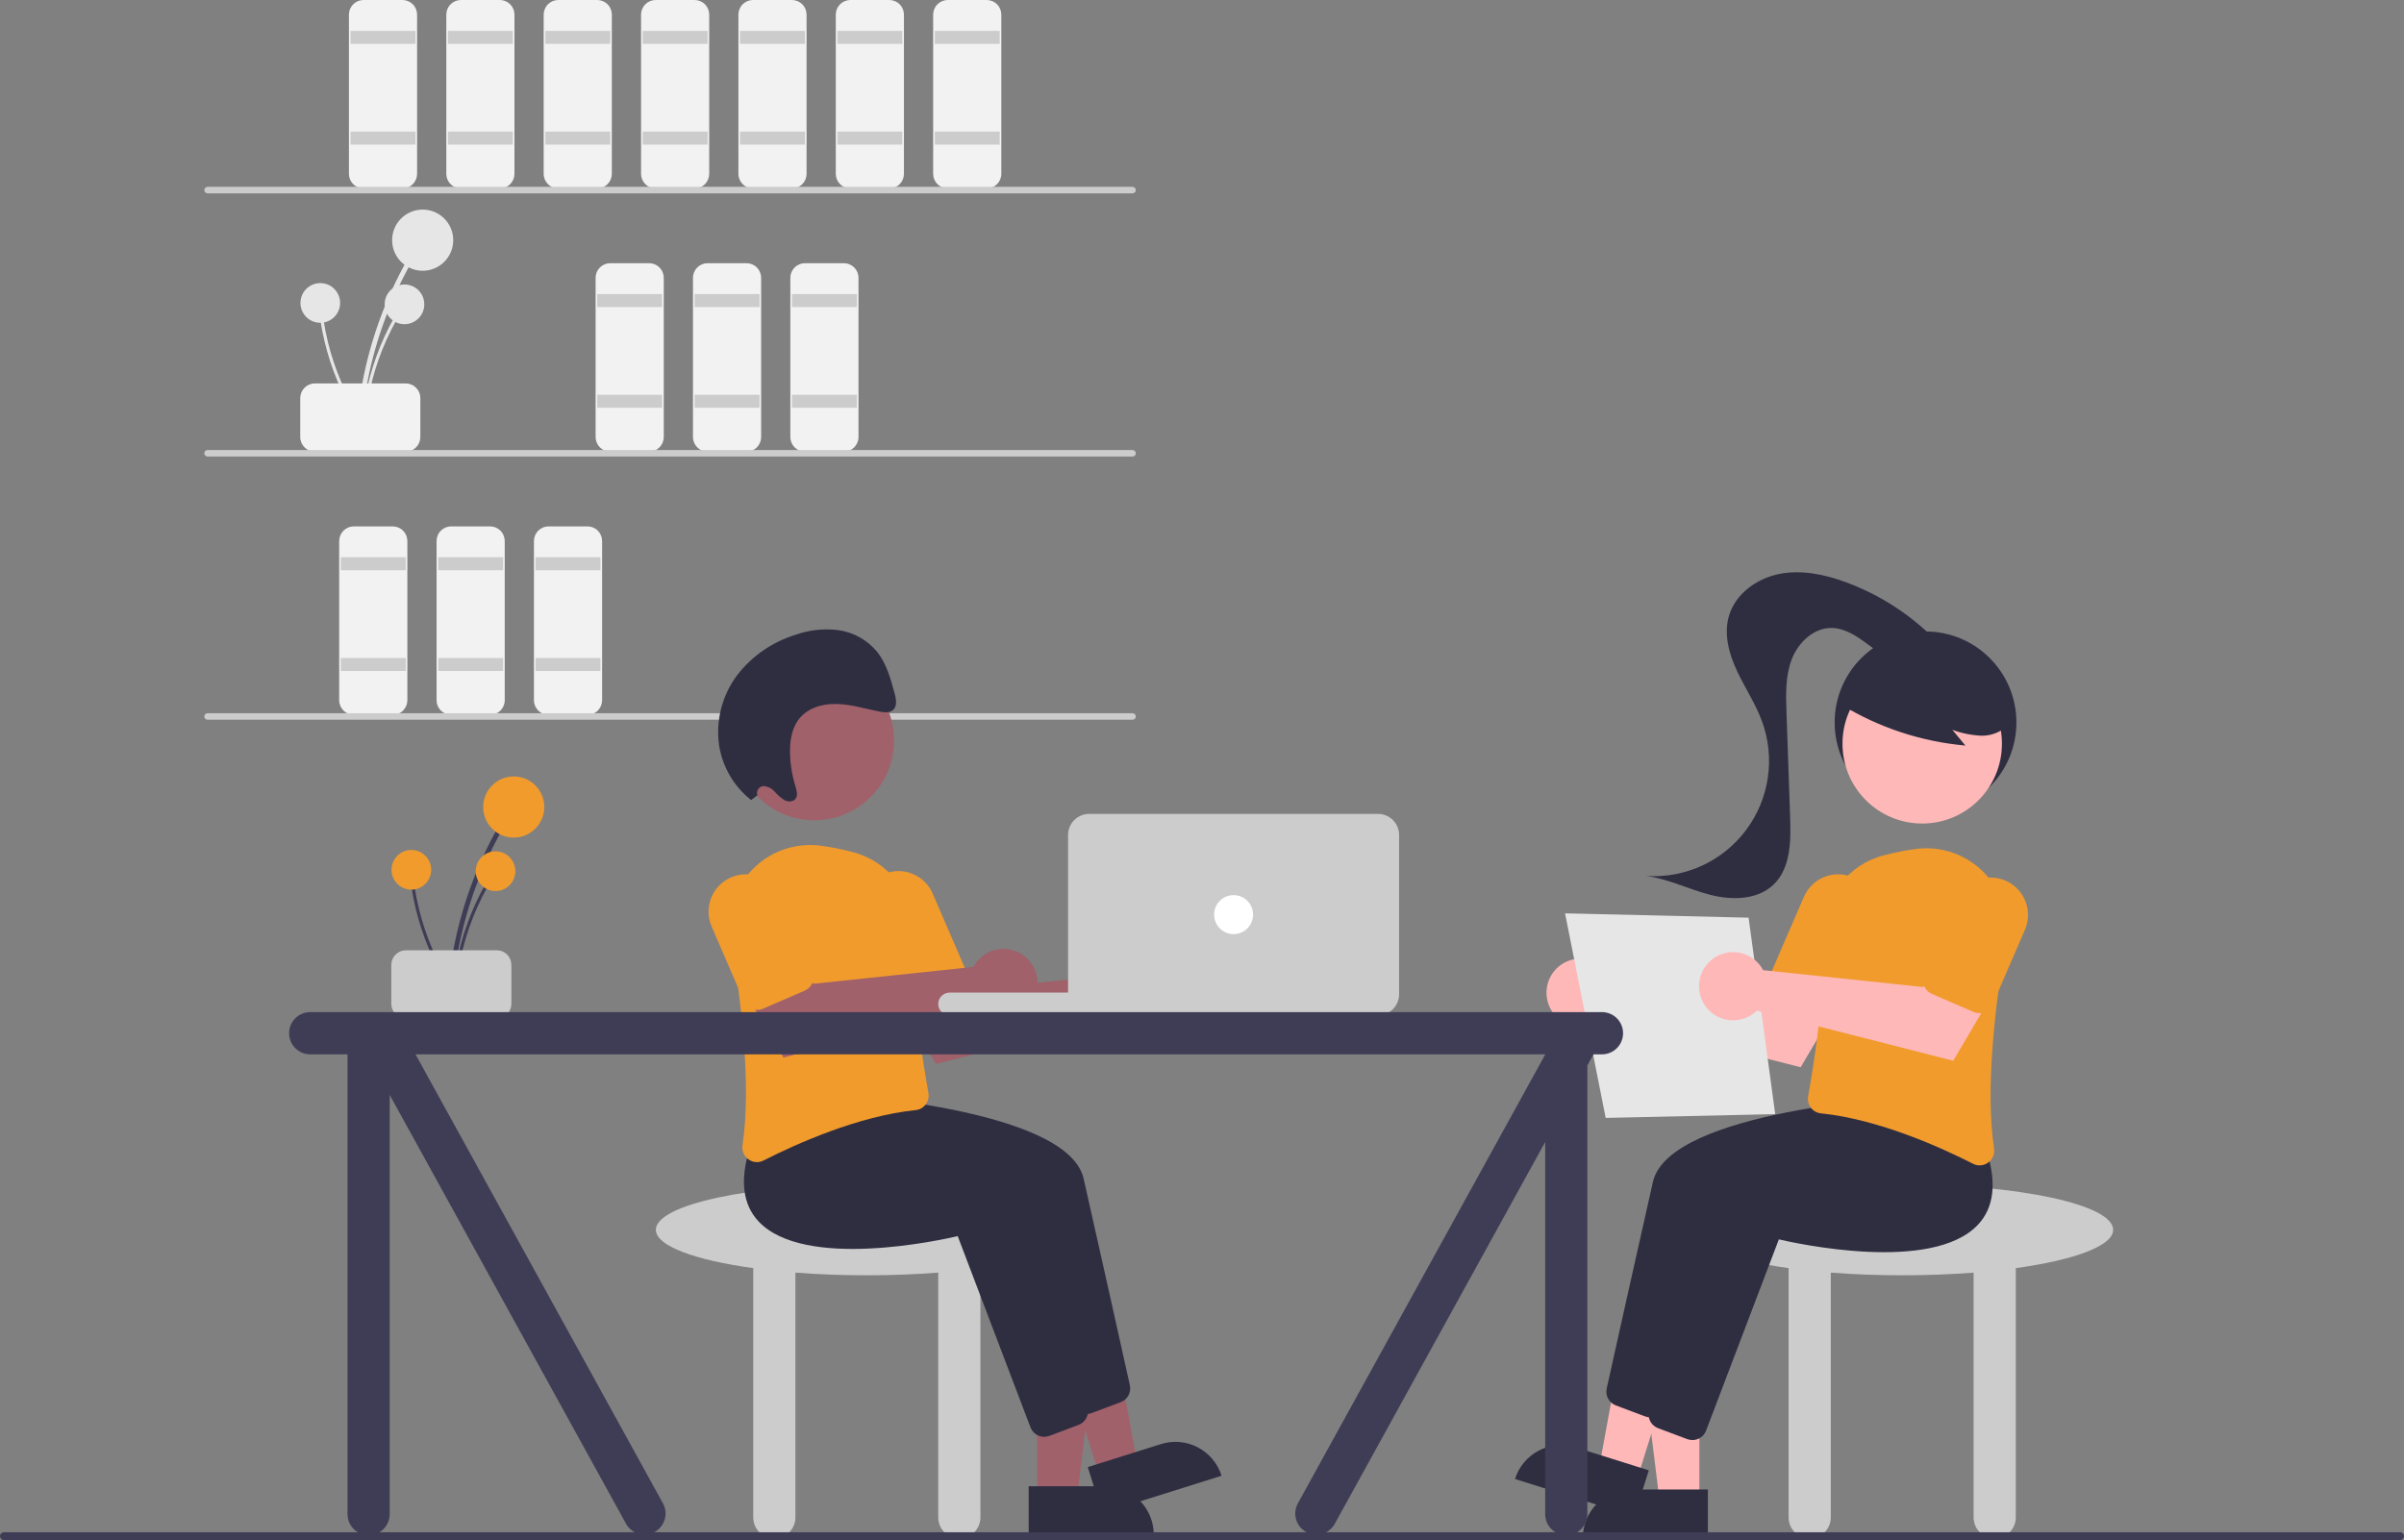 <svg
        width="451"
        height="289"
        viewBox="0 0 451 289"
        fill="none"
        xmlns="http://www.w3.org/2000/svg"
>
    <rect x="0" y="0" width="451" height="289" fill="#808080" stroke="none"/>
    <g clip-path="url(#clip0)">
        <path
                d="M67.9 78.918C68.652 70.805 70.73 62.871 74.05 55.432C74.975 53.362 75.994 51.337 77.105 49.358C77.161 49.255 77.174 49.133 77.143 49.02C77.111 48.907 77.037 48.81 76.935 48.751C76.834 48.692 76.713 48.674 76.6 48.702C76.485 48.73 76.387 48.801 76.324 48.901C72.281 56.109 69.449 63.933 67.941 72.061C67.521 74.331 67.206 76.617 66.995 78.918C66.941 79.499 67.846 79.495 67.9 78.918Z"
                fill="#E6E6E6"
        />
        <path
                d="M79.297 50.812C82.463 50.812 85.029 48.242 85.029 45.071C85.029 41.901 82.463 39.331 79.297 39.331C76.131 39.331 73.564 41.901 73.564 45.071C73.564 48.242 76.131 50.812 79.297 50.812Z"
                fill="#E6E6E6"
        />
        <path
                d="M68.485 79.071C68.973 73.807 70.321 68.66 72.475 63.834C73.076 62.491 73.736 61.178 74.457 59.894C74.493 59.827 74.502 59.748 74.482 59.674C74.461 59.601 74.413 59.538 74.347 59.5C74.281 59.461 74.203 59.45 74.129 59.468C74.055 59.486 73.991 59.532 73.95 59.597C71.328 64.273 69.49 69.349 68.512 74.622C68.24 76.095 68.035 77.578 67.898 79.071C67.863 79.448 68.451 79.445 68.485 79.071Z"
                fill="#E6E6E6"
        />
        <path
                d="M75.881 60.837C77.935 60.837 79.6 59.169 79.6 57.113C79.6 55.056 77.935 53.388 75.881 53.388C73.827 53.388 72.162 55.056 72.162 57.113C72.162 59.169 73.827 60.837 75.881 60.837Z"
                fill="#E6E6E6"
        />
        <path
                d="M67.745 78.719C64.897 74.269 62.798 69.38 61.532 64.248C61.181 62.819 60.895 61.376 60.675 59.92C60.663 59.845 60.621 59.777 60.56 59.732C60.498 59.687 60.422 59.667 60.346 59.677C60.271 59.688 60.202 59.727 60.155 59.786C60.108 59.846 60.086 59.922 60.093 59.998C60.897 65.301 62.566 70.435 65.033 75.195C65.723 76.524 66.473 77.819 67.282 79.081C67.486 79.399 67.947 79.036 67.745 78.719Z"
                fill="#E6E6E6"
        />
        <path
                d="M60.088 60.575C62.142 60.575 63.807 58.908 63.807 56.851C63.807 54.794 62.142 53.127 60.088 53.127C58.034 53.127 56.369 54.794 56.369 56.851C56.369 58.908 58.034 60.575 60.088 60.575Z"
                fill="#E6E6E6"
        />
        <path
                d="M56.328 82.014V74.697C56.329 73.97 56.618 73.272 57.132 72.758C57.645 72.243 58.342 71.954 59.068 71.953H76.118C76.844 71.954 77.54 72.243 78.054 72.758C78.568 73.272 78.857 73.97 78.858 74.697V82.014C78.857 82.742 78.568 83.439 78.054 83.954C77.54 84.468 76.844 84.757 76.118 84.758H59.068C58.342 84.757 57.645 84.468 57.132 83.954C56.618 83.439 56.329 82.742 56.328 82.014Z"
                fill="#F2F2F2"
        />
        <path
                d="M75.508 35.367H68.201C67.475 35.366 66.778 35.077 66.264 34.562C65.751 34.048 65.462 33.35 65.461 32.623V2.744C65.462 2.017 65.751 1.319 66.264 0.805C66.778 0.29 67.475 0.001 68.201 0H75.508C76.234 0.001 76.931 0.29 77.445 0.805C77.958 1.319 78.247 2.017 78.248 2.744V32.623C78.247 33.35 77.958 34.048 77.445 34.562C76.931 35.077 76.234 35.366 75.508 35.367Z"
                fill="#F2F2F2"
        />
        <path
                d="M77.944 5.793H65.766V8.232H77.944V5.793Z"
                fill="#CCCCCC"
        />
        <path
                d="M77.944 24.696H65.766V27.135H77.944V24.696Z"
                fill="#CCCCCC"
        />
        <path
                d="M93.775 35.367H86.469C85.742 35.366 85.046 35.077 84.532 34.562C84.018 34.048 83.729 33.35 83.728 32.623V2.744C83.729 2.017 84.018 1.319 84.532 0.805C85.046 0.29 85.742 0.001 86.469 0H93.775C94.502 0.001 95.198 0.29 95.712 0.805C96.226 1.319 96.515 2.017 96.516 2.744V32.623C96.515 33.35 96.226 34.048 95.712 34.562C95.198 35.077 94.502 35.366 93.775 35.367Z"
                fill="#F2F2F2"
        />
        <path
                d="M96.211 5.793H84.033V8.232H96.211V5.793Z"
                fill="#CCCCCC"
        />
        <path
                d="M96.211 24.696H84.033V27.135H96.211V24.696Z"
                fill="#CCCCCC"
        />
        <path
                d="M112.043 35.367H104.736C104.01 35.366 103.313 35.077 102.8 34.562C102.286 34.048 101.997 33.35 101.996 32.623V2.744C101.997 2.017 102.286 1.319 102.8 0.805C103.313 0.29 104.01 0.001 104.736 0H112.043C112.769 0.001 113.466 0.29 113.98 0.805C114.493 1.319 114.782 2.017 114.783 2.744V32.623C114.782 33.35 114.493 34.048 113.98 34.562C113.466 35.077 112.769 35.366 112.043 35.367Z"
                fill="#F2F2F2"
        />
        <path
                d="M114.479 5.793H102.301V8.232H114.479V5.793Z"
                fill="#CCCCCC"
        />
        <path
                d="M114.479 24.696H102.301V27.135H114.479V24.696Z"
                fill="#CCCCCC"
        />
        <path
                d="M121.785 84.758H114.478C113.752 84.757 113.055 84.468 112.542 83.954C112.028 83.439 111.739 82.742 111.738 82.014V52.136C111.739 51.408 112.028 50.711 112.542 50.196C113.055 49.682 113.752 49.392 114.478 49.392H121.785C122.512 49.392 123.208 49.682 123.722 50.196C124.236 50.711 124.524 51.408 124.525 52.136V82.014C124.524 82.742 124.236 83.439 123.722 83.954C123.208 84.468 122.512 84.757 121.785 84.758Z"
                fill="#F2F2F2"
        />
        <path
                d="M124.221 55.185H112.043V57.624H124.221V55.185Z"
                fill="#CCCCCC"
        />
        <path
                d="M124.221 74.087H112.043V76.526H124.221V74.087Z"
                fill="#CCCCCC"
        />
        <path
                d="M140.053 84.758H132.746C132.019 84.757 131.323 84.468 130.809 83.954C130.296 83.439 130.007 82.742 130.006 82.014V52.136C130.007 51.408 130.296 50.711 130.809 50.196C131.323 49.682 132.019 49.392 132.746 49.392H140.053C140.779 49.392 141.476 49.682 141.989 50.196C142.503 50.711 142.792 51.408 142.793 52.136V82.014C142.792 82.742 142.503 83.439 141.989 83.954C141.476 84.468 140.779 84.757 140.053 84.758Z"
                fill="#F2F2F2"
        />
        <path
                d="M142.489 55.185H130.311V57.624H142.489V55.185Z"
                fill="#CCCCCC"
        />
        <path
                d="M142.489 74.087H130.311V76.526H142.489V74.087Z"
                fill="#CCCCCC"
        />
        <path
                d="M158.318 84.758H151.012C150.285 84.757 149.589 84.468 149.075 83.954C148.561 83.439 148.272 82.742 148.271 82.014V52.136C148.272 51.408 148.561 50.711 149.075 50.196C149.589 49.682 150.285 49.392 151.012 49.392H158.318C159.045 49.392 159.741 49.682 160.255 50.196C160.769 50.711 161.058 51.408 161.058 52.136V82.014C161.058 82.742 160.769 83.439 160.255 83.954C159.741 84.468 159.045 84.757 158.318 84.758Z"
                fill="#F2F2F2"
        />
        <path
                d="M160.754 55.185H148.576V57.624H160.754V55.185Z"
                fill="#CCCCCC"
        />
        <path
                d="M160.754 74.087H148.576V76.526H160.754V74.087Z"
                fill="#CCCCCC"
        />
        <path
                d="M73.682 134.15H66.375C65.648 134.149 64.952 133.86 64.438 133.345C63.925 132.831 63.636 132.133 63.635 131.406V101.527C63.636 100.8 63.925 100.102 64.438 99.588C64.952 99.073 65.648 98.784 66.375 98.783H73.682C74.408 98.784 75.105 99.073 75.618 99.588C76.132 100.102 76.421 100.8 76.422 101.527V131.406C76.421 132.133 76.132 132.831 75.618 133.345C75.105 133.86 74.408 134.149 73.682 134.15Z"
                fill="#F2F2F2"
        />
        <path
                d="M76.118 104.576H63.94V107.015H76.118V104.576Z"
                fill="#CCCCCC"
        />
        <path
                d="M76.118 123.479H63.94V125.918H76.118V123.479Z"
                fill="#CCCCCC"
        />
        <path
                d="M91.949 134.15H84.642C83.916 134.149 83.219 133.86 82.706 133.345C82.192 132.831 81.903 132.133 81.902 131.406V101.527C81.903 100.8 82.192 100.102 82.706 99.588C83.219 99.073 83.916 98.784 84.642 98.783H91.949C92.676 98.784 93.372 99.073 93.886 99.588C94.4 100.102 94.689 100.8 94.689 101.527V131.406C94.689 132.133 94.4 132.831 93.886 133.345C93.372 133.86 92.676 134.149 91.949 134.15Z"
                fill="#F2F2F2"
        />
        <path
                d="M94.385 104.576H82.207V107.015H94.385V104.576Z"
                fill="#CCCCCC"
        />
        <path
                d="M94.385 123.479H82.207V125.918H94.385V123.479Z"
                fill="#CCCCCC"
        />
        <path
                d="M110.217 134.15H102.91C102.184 134.149 101.487 133.86 100.973 133.345C100.46 132.831 100.171 132.133 100.17 131.406V101.527C100.171 100.8 100.46 100.102 100.973 99.588C101.487 99.073 102.184 98.784 102.91 98.783H110.217C110.943 98.784 111.64 99.073 112.153 99.588C112.667 100.102 112.956 100.8 112.957 101.527V131.406C112.956 132.133 112.667 132.831 112.153 133.345C111.64 133.86 110.943 134.149 110.217 134.15Z"
                fill="#F2F2F2"
        />
        <path
                d="M112.651 104.576H100.473V107.015H112.651V104.576Z"
                fill="#CCCCCC"
        />
        <path
                d="M112.651 123.479H100.473V125.918H112.651V123.479Z"
                fill="#CCCCCC"
        />
        <path
                d="M130.311 35.367H123.004C122.277 35.366 121.581 35.077 121.067 34.562C120.553 34.048 120.264 33.35 120.264 32.623V2.744C120.264 2.017 120.553 1.319 121.067 0.805C121.581 0.29 122.277 0.001 123.004 0H130.311C131.037 0.001 131.734 0.29 132.247 0.805C132.761 1.319 133.05 2.017 133.051 2.744V32.623C133.05 33.35 132.761 34.048 132.247 34.562C131.734 35.077 131.037 35.366 130.311 35.367Z"
                fill="#F2F2F2"
        />
        <path
                d="M132.744 5.793H120.566V8.232H132.744V5.793Z"
                fill="#CCCCCC"
        />
        <path
                d="M132.744 24.696H120.566V27.135H132.744V24.696Z"
                fill="#CCCCCC"
        />
        <path
                d="M148.576 35.367H141.269C140.543 35.366 139.846 35.077 139.333 34.562C138.819 34.048 138.53 33.35 138.529 32.623V2.744C138.53 2.017 138.819 1.319 139.333 0.805C139.846 0.29 140.543 0.001 141.269 0H148.576C149.303 0.001 149.999 0.29 150.513 0.805C151.027 1.319 151.315 2.017 151.316 2.744V32.623C151.315 33.35 151.027 34.048 150.513 34.562C149.999 35.077 149.303 35.366 148.576 35.367Z"
                fill="#F2F2F2"
        />
        <path
                d="M151.012 5.793H138.834V8.232H151.012V5.793Z"
                fill="#CCCCCC"
        />
        <path
                d="M151.012 24.696H138.834V27.135H151.012V24.696Z"
                fill="#CCCCCC"
        />
        <path
                d="M166.844 35.367H159.537C158.81 35.366 158.114 35.077 157.6 34.562C157.087 34.048 156.798 33.35 156.797 32.623V2.744C156.798 2.017 157.087 1.319 157.6 0.805C158.114 0.29 158.81 0.001 159.537 0H166.844C167.57 0.001 168.267 0.29 168.78 0.805C169.294 1.319 169.583 2.017 169.584 2.744V32.623C169.583 33.35 169.294 34.048 168.78 34.562C168.267 35.077 167.57 35.366 166.844 35.367Z"
                fill="#F2F2F2"
        />
        <path
                d="M169.28 5.793H157.102V8.232H169.28V5.793Z"
                fill="#CCCCCC"
        />
        <path
                d="M169.28 24.696H157.102V27.135H169.28V24.696Z"
                fill="#CCCCCC"
        />
        <path
                d="M185.111 35.367H177.805C177.078 35.366 176.382 35.077 175.868 34.562C175.354 34.048 175.065 33.35 175.064 32.623V2.744C175.065 2.017 175.354 1.319 175.868 0.805C176.382 0.29 177.078 0.001 177.805 0H185.111C185.838 0.001 186.534 0.29 187.048 0.805C187.562 1.319 187.851 2.017 187.851 2.744V32.623C187.851 33.35 187.562 34.048 187.048 34.562C186.534 35.077 185.838 35.366 185.111 35.367Z"
                fill="#F2F2F2"
        />
        <path
                d="M187.547 5.793H175.369V8.232H187.547V5.793Z"
                fill="#CCCCCC"
        />
        <path
                d="M187.547 24.696H175.369V27.135H187.547V24.696Z"
                fill="#CCCCCC"
        />
        <path
                d="M212.475 36.282H38.937C38.776 36.282 38.621 36.217 38.507 36.103C38.392 35.989 38.328 35.834 38.328 35.672C38.328 35.51 38.392 35.355 38.507 35.241C38.621 35.126 38.776 35.062 38.937 35.062H212.475C212.636 35.062 212.791 35.126 212.905 35.241C213.019 35.355 213.083 35.51 213.083 35.672C213.083 35.834 213.019 35.989 212.905 36.103C212.791 36.217 212.636 36.282 212.475 36.282Z"
                fill="#CCCCCC"
        />
        <path
                d="M212.475 85.673H38.937C38.776 85.673 38.621 85.609 38.507 85.495C38.392 85.38 38.328 85.225 38.328 85.063C38.328 84.902 38.392 84.747 38.507 84.632C38.621 84.518 38.776 84.454 38.937 84.454H212.475C212.636 84.454 212.791 84.518 212.905 84.632C213.019 84.747 213.083 84.902 213.083 85.063C213.083 85.225 213.019 85.38 212.905 85.495C212.791 85.609 212.636 85.673 212.475 85.673Z"
                fill="#CCCCCC"
        />
        <path
                d="M212.475 135.065H38.937C38.776 135.065 38.621 135 38.507 134.886C38.392 134.772 38.328 134.616 38.328 134.455C38.328 134.293 38.392 134.138 38.507 134.024C38.621 133.909 38.776 133.845 38.937 133.845H212.475C212.636 133.845 212.791 133.909 212.905 134.024C213.019 134.138 213.083 134.293 213.083 134.455C213.083 134.616 213.019 134.772 212.905 134.886C212.791 135 212.636 135.065 212.475 135.065Z"
                fill="#CCCCCC"
        />
        <path
                d="M202.199 230.788C202.199 226.073 184.478 222.251 162.62 222.251C140.761 222.251 123.041 226.073 123.041 230.788C123.041 233.809 130.326 236.462 141.308 237.98V284.752C141.308 285.804 141.725 286.812 142.467 287.555C143.21 288.298 144.216 288.716 145.266 288.716C146.316 288.716 147.322 288.298 148.065 287.555C148.807 286.812 149.224 285.804 149.224 284.752V238.822C153.408 239.147 157.917 239.325 162.62 239.325C167.322 239.325 171.831 239.147 176.016 238.822V284.752C176.016 285.804 176.433 286.812 177.175 287.555C177.917 288.298 178.924 288.716 179.974 288.716C181.023 288.716 182.03 288.298 182.772 287.555C183.514 286.812 183.931 285.804 183.931 284.752V237.98C194.913 236.462 202.199 233.809 202.199 230.788Z"
                fill="#CCCCCC"
        />
        <path
                d="M194.583 281.047H202.048L205.6 252.212H194.582L194.583 281.047Z"
                fill="#A0616A"
        />
        <path
                d="M216.445 287.988L192.984 287.989L192.983 278.911L207.38 278.911C209.784 278.911 212.09 279.867 213.79 281.569C215.49 283.272 216.445 285.58 216.445 287.988L216.445 287.988Z"
                fill="#2F2E41"
        />
        <path
                d="M206.237 276.875L213.359 274.637L208.127 246.06L197.615 249.363L206.237 276.875Z"
                fill="#A0616A"
        />
        <path
                d="M229.17 276.943L206.785 283.978L204.071 275.317L217.807 271C220.101 270.279 222.587 270.5 224.718 271.615C226.849 272.729 228.45 274.646 229.17 276.943Z"
                fill="#2F2E41"
        />
        <path
                d="M201.242 263.604L187.586 227.706C184.522 228.426 158.83 234.12 150.224 224.944C147.275 221.8 146.7 217.244 148.515 211.403L153.537 205.083L153.693 205.091C155.592 205.191 200.235 207.697 203.295 221.182C205.875 232.551 210.587 253.747 211.97 259.973C212.11 260.618 212.014 261.292 211.7 261.872C211.385 262.452 210.873 262.9 210.257 263.134L204.765 265.196C204.459 265.311 204.135 265.37 203.808 265.37C203.252 265.37 202.709 265.201 202.251 264.886C201.793 264.57 201.441 264.123 201.242 263.604Z"
                fill="#2F2E41"
        />
        <path
                d="M193.326 267.872L179.67 231.974C176.606 232.694 150.914 238.387 142.308 229.213C139.359 226.068 138.784 221.512 140.599 215.671L145.621 209.351L145.777 209.359C147.676 209.459 192.319 211.965 195.379 225.45C197.959 236.819 202.671 258.015 204.054 264.241C204.194 264.886 204.098 265.56 203.784 266.14C203.469 266.721 202.957 267.168 202.341 267.402L196.849 269.464C196.543 269.58 196.219 269.639 195.892 269.639C195.336 269.639 194.793 269.47 194.335 269.154C193.877 268.839 193.525 268.392 193.326 267.872Z"
                fill="#2F2E41"
        />
        <path
                d="M211.781 181.819C211.579 182.09 211.399 182.375 211.242 182.674L181.21 185.843L176.888 179.907L167.09 185.27L175.581 199.673L212.412 190.269C213.341 191.176 214.524 191.779 215.803 191.996C217.083 192.214 218.398 192.036 219.574 191.487C220.75 190.937 221.732 190.043 222.388 188.921C223.043 187.8 223.343 186.505 223.246 185.209C223.149 183.913 222.661 182.677 221.846 181.666C221.03 180.655 219.927 179.916 218.683 179.548C217.438 179.18 216.111 179.201 214.878 179.606C213.645 180.012 212.565 180.784 211.781 181.819V181.819Z"
                fill="#A0616A"
        />
        <path
                d="M140.405 217.566C139.994 217.27 139.673 216.865 139.478 216.397C139.282 215.929 139.22 215.416 139.298 214.915C140.992 203.73 139.043 187.707 137.109 176.235C136.713 173.908 136.867 171.52 137.559 169.262C138.25 167.005 139.46 164.941 141.091 163.236C142.722 161.532 144.73 160.233 146.952 159.445C149.175 158.657 151.551 158.401 153.89 158.697C155.925 158.966 157.941 159.364 159.926 159.889C163.223 160.72 166.139 162.65 168.195 165.362C170.252 168.073 171.326 171.405 171.24 174.809C170.951 185.878 173.196 199.691 174.174 205.115C174.241 205.487 174.23 205.87 174.143 206.238C174.056 206.606 173.894 206.953 173.667 207.256C173.444 207.555 173.162 207.805 172.837 207.989C172.512 208.173 172.153 208.286 171.782 208.323C160.938 209.431 149.245 214.727 143.24 217.784C142.854 217.984 142.426 218.088 141.992 218.09C141.421 218.088 140.865 217.905 140.405 217.566Z"
                fill="#F19B2D"
        />
        <path
                d="M169.677 188.717C169.342 188.585 169.036 188.388 168.777 188.137C168.519 187.886 168.313 187.586 168.171 187.255L162.123 173.266C161.757 172.42 161.561 171.511 161.546 170.59C161.531 169.669 161.697 168.753 162.035 167.897C162.374 167.04 162.877 166.258 163.517 165.596C164.157 164.935 164.921 164.406 165.766 164.04C166.61 163.674 167.518 163.478 168.438 163.463C169.358 163.449 170.272 163.616 171.127 163.956C171.982 164.295 172.763 164.8 173.423 165.442C174.083 166.083 174.611 166.849 174.976 167.695L181.023 181.684C181.311 182.352 181.322 183.107 181.055 183.784C180.787 184.46 180.263 185.003 179.597 185.292L171.774 188.684C171.444 188.828 171.089 188.905 170.729 188.911C170.369 188.917 170.011 188.851 169.677 188.717H169.677Z"
                fill="#F19B2D"
        />
        <path
                d="M183.163 180.6C182.962 180.87 182.781 181.156 182.625 181.455L152.593 184.623L148.27 178.688L138.473 184.05L146.963 198.454L183.795 189.05C184.724 189.957 185.907 190.559 187.186 190.777C188.466 190.994 189.781 190.816 190.957 190.267C192.133 189.718 193.114 188.823 193.77 187.702C194.426 186.58 194.726 185.286 194.629 183.99C194.532 182.694 194.044 181.458 193.228 180.447C192.413 179.435 191.31 178.697 190.065 178.329C188.821 177.961 187.494 177.981 186.261 178.387C185.028 178.792 183.948 179.564 183.163 180.6V180.6Z"
                fill="#A0616A"
        />
        <path
                d="M141.058 189.327C140.723 189.195 140.417 188.998 140.158 188.747C139.9 188.496 139.694 188.196 139.551 187.865L133.504 173.875C133.138 173.03 132.942 172.121 132.927 171.2C132.912 170.279 133.078 169.363 133.416 168.507C133.755 167.65 134.258 166.868 134.898 166.206C135.538 165.544 136.302 165.015 137.147 164.649C137.991 164.283 138.899 164.088 139.819 164.073C140.739 164.059 141.653 164.226 142.508 164.566C143.363 164.905 144.143 165.41 144.804 166.052C145.464 166.693 145.992 167.459 146.356 168.305L152.404 182.294C152.692 182.962 152.703 183.717 152.436 184.394C152.168 185.07 151.644 185.612 150.978 185.902L143.155 189.294C142.825 189.438 142.469 189.515 142.11 189.521C141.75 189.526 141.392 189.461 141.058 189.327H141.058Z"
                fill="#F19B2D"
        />
        <path
                d="M152.778 153.938C161.037 153.938 167.733 147.233 167.733 138.961C167.733 130.69 161.037 123.985 152.778 123.985C144.518 123.985 137.822 130.69 137.822 138.961C137.822 147.233 144.518 153.938 152.778 153.938Z"
                fill="#A0616A"
        />
        <path
                d="M142.085 149.24C142.021 149.052 142.001 148.852 142.026 148.655C142.051 148.458 142.12 148.269 142.229 148.103C142.339 147.937 142.484 147.799 142.655 147.698C142.826 147.597 143.018 147.537 143.215 147.521C143.62 147.543 144.017 147.647 144.381 147.827C144.744 148.007 145.068 148.259 145.332 148.567C145.873 149.192 146.503 149.734 147.202 150.175C147.926 150.54 148.907 150.488 149.319 149.792C149.706 149.138 149.441 148.263 149.207 147.503C148.61 145.571 148.276 143.567 148.214 141.546C148.147 139.289 148.464 136.935 149.712 135.175C151.322 132.904 154.2 132.041 156.925 132.104C159.649 132.166 162.329 133.009 165.027 133.541C165.959 133.725 167.054 133.819 167.677 133.096C168.34 132.327 168.096 131.083 167.814 130.044C167.083 127.351 166.307 124.566 164.608 122.39C162.771 120.13 160.147 118.651 157.264 118.25C154.497 117.907 151.687 118.226 149.067 119.182C144.798 120.529 141.042 123.15 138.3 126.694C135.474 130.462 134.253 135.197 134.904 139.865C135.539 143.93 137.69 147.602 140.923 150.142L142.085 149.24Z"
                fill="#2F2E41"
        />
        <path
                d="M84.982 185.295C85.734 177.182 87.812 169.247 91.132 161.809C92.057 159.738 93.076 157.714 94.187 155.735C94.243 155.631 94.257 155.51 94.225 155.397C94.193 155.284 94.119 155.187 94.017 155.128C93.916 155.069 93.796 155.051 93.681 155.079C93.567 155.107 93.469 155.178 93.406 155.277C89.363 162.485 86.531 170.31 85.023 178.438C84.603 180.708 84.288 182.993 84.076 185.295C84.023 185.876 84.928 185.872 84.982 185.295Z"
                fill="#3F3D56"
        />
        <path
                d="M96.381 157.188C99.547 157.188 102.113 154.618 102.113 151.448C102.113 148.277 99.547 145.707 96.381 145.707C93.215 145.707 90.648 148.277 90.648 151.448C90.648 154.618 93.215 157.188 96.381 157.188Z"
                fill="#F19B2D"
        />
        <path
                d="M85.569 185.448C86.057 180.184 87.405 175.037 89.559 170.211C90.159 168.868 90.82 167.554 91.541 166.27C91.578 166.203 91.586 166.125 91.566 166.051C91.545 165.978 91.497 165.915 91.431 165.877C91.365 165.838 91.287 165.827 91.213 165.845C91.139 165.863 91.075 165.909 91.034 165.974C88.412 170.65 86.574 175.726 85.596 180.999C85.323 182.471 85.119 183.954 84.982 185.448C84.947 185.824 85.535 185.822 85.569 185.448Z"
                fill="#3F3D56"
        />
        <path
                d="M92.963 167.214C95.017 167.214 96.682 165.546 96.682 163.489C96.682 161.433 95.017 159.765 92.963 159.765C90.909 159.765 89.244 161.433 89.244 163.489C89.244 165.546 90.909 167.214 92.963 167.214Z"
                fill="#F19B2D"
        />
        <path
                d="M84.827 185.096C81.979 180.645 79.88 175.756 78.615 170.624C78.263 169.196 77.977 167.753 77.757 166.297C77.745 166.221 77.703 166.154 77.642 166.109C77.581 166.064 77.504 166.044 77.428 166.054C77.353 166.064 77.284 166.103 77.237 166.163C77.19 166.223 77.168 166.299 77.175 166.375C77.979 171.677 79.648 176.811 82.115 181.572C82.805 182.901 83.555 184.196 84.364 185.458C84.568 185.776 85.029 185.412 84.827 185.096Z"
                fill="#3F3D56"
        />
        <path
                d="M77.172 166.952C79.226 166.952 80.891 165.285 80.891 163.228C80.891 161.171 79.226 159.504 77.172 159.504C75.118 159.504 73.453 161.171 73.453 163.228C73.453 165.285 75.118 166.952 77.172 166.952Z"
                fill="#F19B2D"
        />
        <path
                d="M73.41 188.391V181.074C73.411 180.346 73.7 179.649 74.214 179.134C74.727 178.62 75.424 178.331 76.15 178.33H93.2C93.926 178.331 94.623 178.62 95.136 179.134C95.65 179.649 95.939 180.346 95.94 181.074V188.391C95.939 189.119 95.65 189.816 95.136 190.33C94.623 190.845 93.926 191.134 93.2 191.135H76.15C75.424 191.134 74.727 190.845 74.214 190.33C73.7 189.816 73.411 189.119 73.41 188.391Z"
                fill="#CCCCCC"
        />
        <path
                d="M226.25 186.274H178.147C176.97 186.274 176.016 187.23 176.016 188.409C176.016 189.587 176.97 190.543 178.147 190.543H226.25C227.427 190.543 228.381 189.587 228.381 188.409C228.381 187.23 227.427 186.274 226.25 186.274Z"
                fill="#CCCCCC"
        />
        <path
                d="M258.521 190.543H204.329C203.28 190.542 202.274 190.124 201.532 189.381C200.79 188.638 200.372 187.63 200.371 186.579V156.701C200.372 155.65 200.79 154.642 201.532 153.899C202.274 153.156 203.28 152.738 204.329 152.737H258.521C259.571 152.738 260.577 153.156 261.319 153.899C262.061 154.642 262.478 155.65 262.479 156.701V186.579C262.478 187.63 262.061 188.638 261.319 189.381C260.577 190.124 259.571 190.542 258.521 190.543Z"
                fill="#CCCCCC"
        />
        <path
                d="M231.427 175.298C233.445 175.298 235.08 173.66 235.08 171.64C235.08 169.619 233.445 167.981 231.427 167.981C229.409 167.981 227.773 169.619 227.773 171.64C227.773 173.66 229.409 175.298 231.427 175.298Z"
                fill="white"
        />
        <path
                d="M396.439 230.788C396.439 226.073 378.719 222.251 356.86 222.251C335.001 222.251 317.281 226.073 317.281 230.788C317.281 233.809 324.566 236.462 335.548 237.98V284.752C335.548 285.804 335.965 286.812 336.708 287.555C337.45 288.298 338.457 288.716 339.506 288.716C340.556 288.716 341.563 288.298 342.305 287.555C343.047 286.812 343.464 285.804 343.464 284.752V238.822C347.649 239.147 352.157 239.325 356.86 239.325C361.563 239.325 366.071 239.147 370.256 238.822V284.752C370.256 285.804 370.673 286.812 371.415 287.555C372.157 288.298 373.164 288.716 374.214 288.716C375.263 288.716 376.27 288.298 377.012 287.555C377.755 286.812 378.172 285.804 378.172 284.752V237.98C389.154 236.462 396.439 233.809 396.439 230.788Z"
                fill="#CCCCCC"
        />
        <path
                d="M361.237 152.65C370.653 152.65 378.286 145.006 378.286 135.577C378.286 126.147 370.653 118.503 361.237 118.503C351.821 118.503 344.188 126.147 344.188 135.577C344.188 145.006 351.821 152.65 361.237 152.65Z"
                fill="#2F2E41"
        />
        <path
                d="M318.807 281.657H311.342L307.791 252.822H318.809L318.807 281.657Z"
                fill="#FFB8B8"
        />
        <path
                d="M306.01 279.521H320.407V288.598H296.945C296.945 287.406 297.18 286.226 297.635 285.124C298.091 284.023 298.759 283.022 299.6 282.18C300.442 281.337 301.441 280.668 302.541 280.212C303.641 279.756 304.82 279.521 306.01 279.521Z"
                fill="#2F2E41"
        />
        <path
                d="M307.156 277.485L300.033 275.247L305.265 246.67L315.777 249.973L307.156 277.485Z"
                fill="#FFB8B8"
        />
        <path
                d="M295.584 271.61L309.321 275.926L306.607 284.587L284.221 277.553C284.578 276.415 285.154 275.359 285.918 274.445C286.682 273.531 287.619 272.776 288.674 272.224C289.729 271.673 290.882 271.334 292.068 271.229C293.254 271.123 294.449 271.253 295.584 271.61Z"
                fill="#2F2E41"
        />
        <path
                d="M309.583 265.98C309.256 265.98 308.932 265.921 308.626 265.805L303.134 263.743C302.517 263.51 302.005 263.062 301.691 262.482C301.376 261.902 301.28 261.228 301.42 260.582C302.803 254.357 307.515 233.161 310.096 221.792C313.156 208.307 357.799 205.801 359.698 205.701L359.854 205.692L364.876 212.012C366.69 217.853 366.115 222.409 363.166 225.554C354.561 234.729 328.868 229.036 325.804 228.315L312.148 264.213C311.949 264.733 311.598 265.18 311.14 265.495C310.682 265.811 310.139 265.98 309.583 265.98Z"
                fill="#2F2E41"
        />
        <path
                d="M317.499 270.248C317.172 270.248 316.848 270.189 316.542 270.074L311.05 268.012C310.433 267.778 309.921 267.33 309.607 266.75C309.292 266.17 309.196 265.496 309.336 264.851C310.719 258.625 315.431 237.429 318.012 226.06C321.072 212.575 365.715 210.069 367.614 209.969L367.77 209.961L372.792 216.281C374.606 222.122 374.031 226.678 371.082 229.823C362.477 238.997 336.784 233.304 333.72 232.584L320.064 268.482C319.865 269.001 319.514 269.449 319.056 269.764C318.598 270.079 318.055 270.248 317.499 270.248Z"
                fill="#2F2E41"
        />
        <path
                d="M301.61 182.429C301.812 182.699 301.992 182.985 302.149 183.284L332.18 186.452L336.503 180.517L346.301 185.879L337.81 200.283L300.979 190.879C300.05 191.786 298.867 192.389 297.588 192.606C296.308 192.824 294.993 192.646 293.817 192.097C292.641 191.547 291.659 190.652 291.003 189.531C290.347 188.41 290.048 187.115 290.145 185.819C290.242 184.523 290.73 183.287 291.545 182.276C292.36 181.265 293.464 180.526 294.708 180.158C295.953 179.79 297.28 179.81 298.513 180.216C299.746 180.622 300.826 181.394 301.61 182.429Z"
                fill="#FFB8B8"
        />
        <path
                d="M371.398 218.699C370.963 218.698 370.536 218.593 370.15 218.394C364.145 215.336 352.451 210.041 341.608 208.932C341.237 208.896 340.877 208.782 340.553 208.598C340.228 208.415 339.945 208.165 339.723 207.865C339.496 207.562 339.334 207.216 339.246 206.848C339.159 206.479 339.148 206.097 339.215 205.724C340.194 200.3 342.438 186.488 342.149 175.418C342.064 172.014 343.138 168.683 345.194 165.972C347.25 163.26 350.167 161.33 353.464 160.498C355.449 159.974 357.465 159.576 359.5 159.307C361.839 159.01 364.215 159.266 366.437 160.054C368.66 160.843 370.667 162.141 372.298 163.846C373.93 165.551 375.139 167.615 375.831 169.872C376.522 172.129 376.676 174.517 376.281 176.845C374.347 188.317 372.398 204.339 374.092 215.524C374.17 216.026 374.107 216.539 373.912 217.007C373.716 217.475 373.395 217.879 372.984 218.176C372.524 218.514 371.969 218.698 371.398 218.699Z"
                fill="#F19B2D"
        />
        <path
                d="M342.706 189.521C342.332 189.521 341.961 189.443 341.618 189.294L333.795 185.902C333.129 185.612 332.604 185.07 332.337 184.394C332.07 183.717 332.081 182.962 332.369 182.294L338.416 168.305C338.781 167.459 339.309 166.693 339.969 166.052C340.629 165.41 341.409 164.905 342.265 164.566C343.12 164.226 344.034 164.059 344.954 164.073C345.874 164.088 346.782 164.283 347.626 164.649C348.47 165.015 349.235 165.544 349.875 166.206C350.515 166.868 351.018 167.65 351.356 168.507C351.695 169.363 351.861 170.279 351.846 171.2C351.831 172.121 351.635 173.03 351.269 173.875L345.221 187.865C345.008 188.356 344.657 188.775 344.21 189.069C343.764 189.363 343.241 189.52 342.706 189.521Z"
                fill="#F19B2D"
        />
        <path
                d="M360.613 154.548C368.873 154.548 375.569 147.843 375.569 139.571C375.569 131.3 368.873 124.595 360.613 124.595C352.354 124.595 345.658 131.3 345.658 139.571C345.658 147.843 352.354 154.548 360.613 154.548Z"
                fill="#FFB8B8"
        />
        <path
                d="M345.389 132.213C352.473 136.544 360.459 139.179 368.726 139.914L366.266 136.962C368.057 137.625 369.942 138 371.85 138.072C373.756 138.043 375.753 137.308 376.835 135.736C377.317 134.955 377.604 134.068 377.67 133.152C377.736 132.235 377.58 131.317 377.215 130.474C376.466 128.793 375.299 127.332 373.826 126.23C371.215 124.162 368.134 122.772 364.857 122.186C361.58 121.599 358.209 121.834 355.045 122.868C352.874 123.518 350.93 124.767 349.435 126.472C348.017 128.223 345.288 129.784 346.014 131.918L345.389 132.213Z"
                fill="#2F2E41"
        />
        <path
                d="M363.128 120.127C358.411 115.337 352.703 111.64 346.406 109.298C342.364 107.798 337.964 106.872 333.738 107.723C329.512 108.575 325.515 111.503 324.336 115.655C323.372 119.051 324.367 122.706 325.864 125.903C327.36 129.099 329.357 132.063 330.567 135.378C331.802 138.761 332.173 142.4 331.647 145.963C331.122 149.526 329.716 152.901 327.557 155.782C325.398 158.663 322.555 160.959 319.286 162.46C316.017 163.962 312.425 164.622 308.836 164.38C312.988 164.938 316.816 166.892 320.874 167.932C324.933 168.972 329.724 168.902 332.74 165.99C335.931 162.909 335.995 157.9 335.84 153.464L335.152 133.68C335.035 130.317 334.936 126.846 336.147 123.707C337.358 120.568 340.236 117.819 343.596 117.848C346.143 117.869 348.397 119.414 350.44 120.938C352.482 122.461 354.644 124.087 357.181 124.314C359.717 124.54 362.614 122.66 362.424 120.117"
                fill="#2F2E41"
        />
        <path
                d="M293.611 171.399L328.047 172.213L333.035 209.077L301.234 209.792L293.611 171.399Z"
                fill="#E6E6E6"
        />
        <path
                d="M330.229 181.21C330.431 181.48 330.611 181.766 330.768 182.064L360.8 185.233L365.123 179.297L374.92 184.66L366.429 199.063L329.598 189.659C328.669 190.566 327.486 191.169 326.207 191.386C324.927 191.604 323.612 191.426 322.436 190.877C321.26 190.328 320.278 189.433 319.623 188.311C318.967 187.19 318.667 185.895 318.764 184.599C318.861 183.303 319.349 182.067 320.164 181.056C320.98 180.045 322.083 179.306 323.328 178.938C324.572 178.57 325.899 178.591 327.132 178.996C328.365 179.402 329.445 180.174 330.229 181.21V181.21Z"
                fill="#FFB8B8"
        />
        <path
                d="M371.323 190.131C370.949 190.13 370.579 190.053 370.235 189.903L362.412 186.512C361.746 186.222 361.222 185.68 360.954 185.003C360.687 184.327 360.698 183.572 360.986 182.904L367.033 168.914C367.398 168.068 367.926 167.303 368.586 166.661C369.247 166.02 370.027 165.515 370.882 165.175C371.737 164.836 372.651 164.669 373.571 164.683C374.491 164.697 375.399 164.893 376.243 165.259C377.088 165.625 377.852 166.154 378.492 166.816C379.132 167.478 379.635 168.259 379.974 169.116C380.312 169.973 380.478 170.888 380.463 171.809C380.448 172.731 380.252 173.64 379.886 174.485L373.838 188.475C373.626 188.966 373.274 189.384 372.827 189.678C372.381 189.973 371.858 190.13 371.323 190.131Z"
                fill="#F19B2D"
        />
        <path
                d="M300.536 189.933H58.192C57.143 189.933 56.136 190.351 55.394 191.094C54.651 191.837 54.234 192.845 54.234 193.897C54.234 194.948 54.651 195.956 55.394 196.699C56.136 197.443 57.143 197.86 58.192 197.86H65.195V284.143C65.195 285.194 65.612 286.202 66.354 286.945C67.096 287.689 68.103 288.106 69.153 288.106C70.202 288.106 71.209 287.689 71.951 286.945C72.693 286.202 73.11 285.194 73.11 284.143V205.476L117.482 286.013C118.008 286.922 118.872 287.584 119.885 287.854C120.898 288.125 121.977 287.982 122.884 287.457C123.792 286.932 124.455 286.068 124.728 285.054C125 284.041 124.859 282.96 124.337 282.05L77.953 197.86H289.88V197.911L243.525 282.05C243 282.96 242.858 284.042 243.13 285.057C243.401 286.073 244.064 286.938 244.974 287.464C245.883 287.99 246.963 288.132 247.977 287.86C248.991 287.588 249.855 286.924 250.38 286.013L289.88 214.318V284.143C289.88 285.194 290.297 286.202 291.039 286.945C291.782 287.689 292.788 288.106 293.838 288.106C294.888 288.106 295.894 287.689 296.637 286.945C297.379 286.202 297.796 285.194 297.796 284.143V199.95L298.947 197.86H300.536C301.586 197.86 302.592 197.443 303.335 196.699C304.077 195.956 304.494 194.948 304.494 193.897C304.494 192.845 304.077 191.837 303.335 191.094C302.592 190.351 301.586 189.933 300.536 189.933Z"
                fill="#3F3D56"
        />
        <path
                d="M450.275 289H0.725C0.533 289 0.349 288.923 0.214 288.787C0.078 288.651 0.002 288.466 0.002 288.274C0.002 288.082 0.078 287.898 0.214 287.762C0.349 287.625 0.533 287.549 0.725 287.548H450.275C450.467 287.548 450.652 287.625 450.787 287.761C450.923 287.897 451 288.082 451 288.274C451 288.467 450.923 288.651 450.787 288.788C450.652 288.924 450.467 289 450.275 289Z"
                fill="#3F3D56"
        />
    </g>
    <defs>
        <clipPath id="clip0">
            <rect
                    width="451"
                    height="289"
                    fill="white"
                    transform="translate(0 0)"
            />
        </clipPath>
    </defs>
</svg>